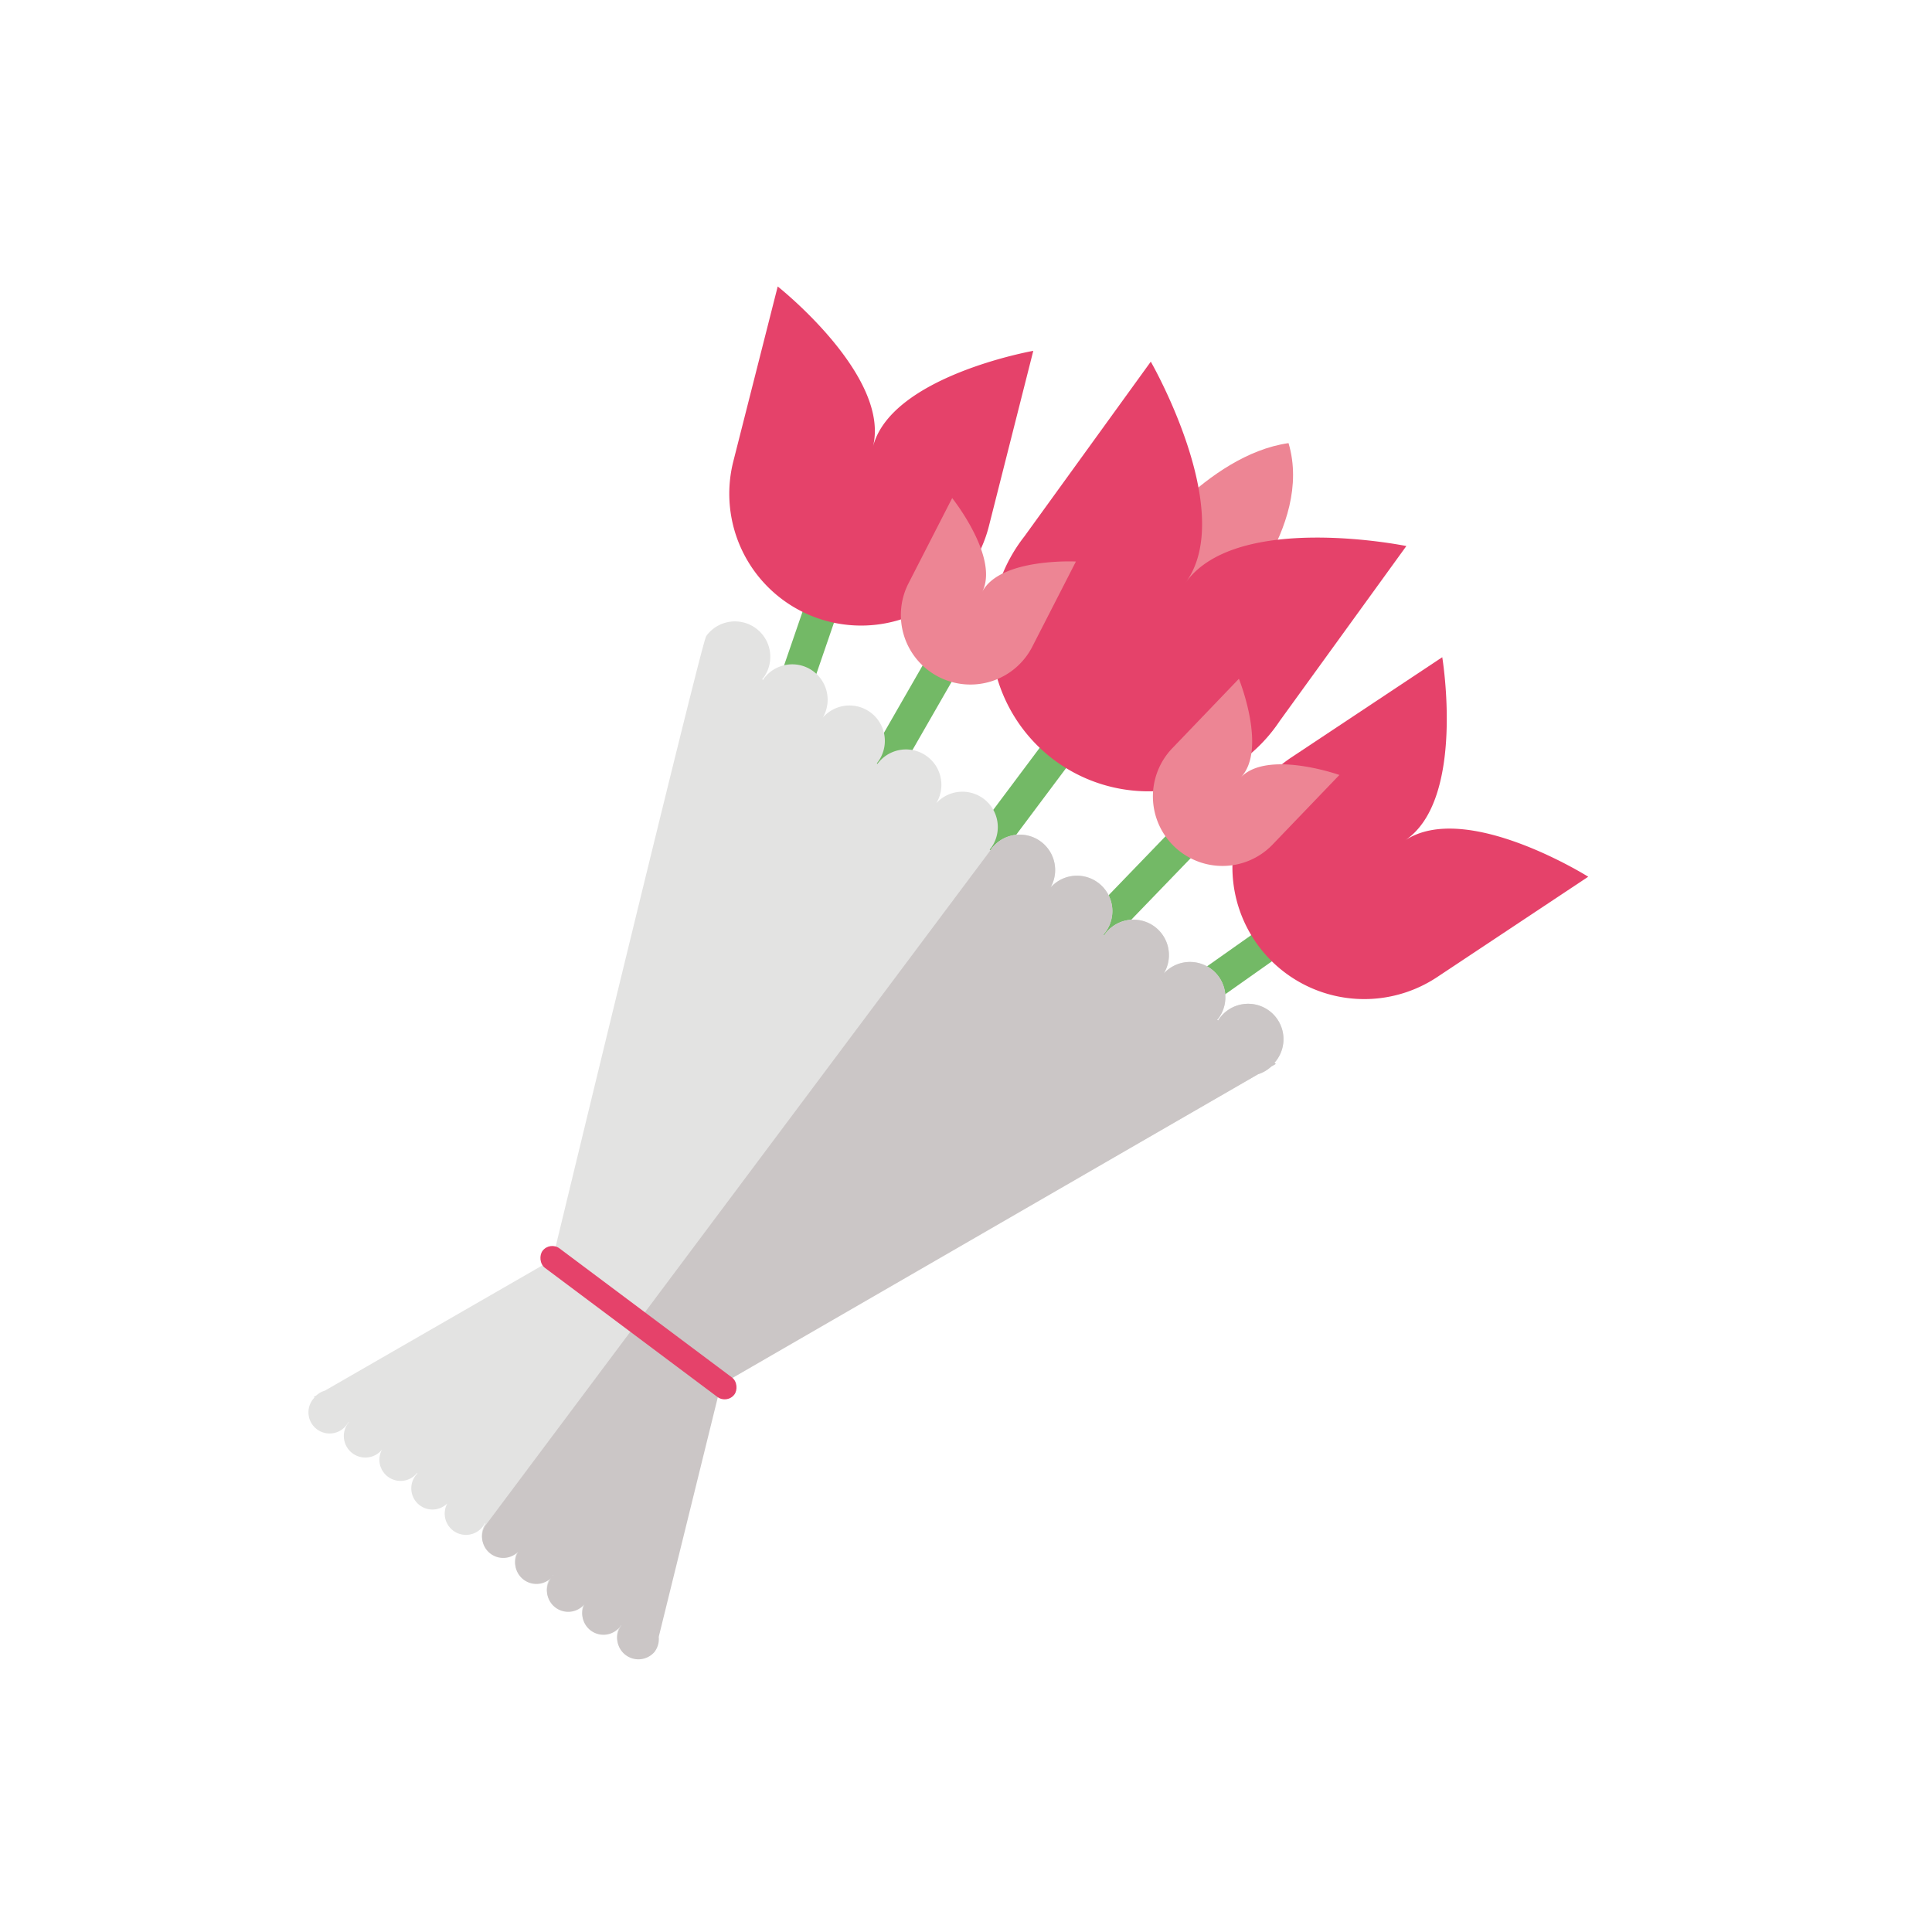 <svg xmlns="http://www.w3.org/2000/svg" viewBox="0 0 232 232"><defs><style>.cls-1,.cls-6{fill:none;}.cls-1{stroke:#73b966;stroke-miterlimit:10;stroke-width:4px;}.cls-2{fill:#e3e3e2;}.cls-3{fill:#cbc6c6;}.cls-4{fill:#ed8594;}.cls-5{fill:#e5426a;}</style></defs><title>Element 4</title><g id="Ebene_2" data-name="Ebene 2"><g id="Ebene_1-2" data-name="Ebene 1"><line class="cls-1" x1="76.91" y1="157.19" x2="127.24" y2="89.94"/><line class="cls-1" x1="71.18" y1="152.9" x2="113.01" y2="80.06"/><line class="cls-1" x1="71.18" y1="152.9" x2="98.48" y2="73.47"/><line class="cls-1" x1="83.32" y1="161.98" x2="141.65" y2="101.55"/><line class="cls-1" x1="83.32" y1="161.98" x2="151.94" y2="113.55"/><path class="cls-2" d="M153.05,127.61c0-.06.09-.09.13-.15a4.25,4.25,0,1,0-6.8-5.09,1,1,0,0,0-.1.17l-.12-.09.14-.14a4.25,4.25,0,1,0-6.81-5.09s-.06.11-.1.16l0,0,.13-.14a4.25,4.25,0,0,0-6.81-5.1,1,1,0,0,1-.1.17l-.11-.08s.09-.09.13-.15a4.25,4.25,0,1,0-6.8-5.09s-.06.11-.1.17l0,0,.13-.14a4.25,4.25,0,1,0-6.81-5.09c0,.05-.06.11-.1.16l-.11-.08.13-.14a4.25,4.25,0,1,0-6.8-5.1l-.1.17,0,0c0-.05.09-.09.13-.15a4.25,4.25,0,0,0-6.81-5.09c0,.05-.12,0-.08-.06a4.25,4.25,0,1,0-6.8-5.09,1.4,1.4,0,0,0-.1.16l0,0,.13-.14a4.25,4.25,0,1,0-6.81-5.09s-.06.11-.1.16l-.11-.08.13-.14a4.25,4.25,0,0,0-6.8-5.1l-.1.17h0l0,.06c-.55.85-18.4,74.7-18.4,74.7L39,167a2.49,2.49,0,0,0-1,.56l-.32.18.09.07a.34.34,0,0,0-.08.09,2.54,2.54,0,1,0,4.07,3,.47.47,0,0,0,.06-.09l.07,0-.08.08A2.55,2.55,0,0,0,45.93,174a.53.53,0,0,1,.06-.1h0l-.07.09a2.54,2.54,0,0,0,4.07,3l.06-.1.07.05a.34.34,0,0,0-.08.09,2.54,2.54,0,1,0,4.07,3,.47.47,0,0,0,.06-.09h0l-.08.08a2.55,2.55,0,1,0,4.08,3l.06-.1.06.05-.07.09a2.54,2.54,0,0,0,4.07,3l.06-.1h0l-.08.09a2.55,2.55,0,0,0,4.08,3.05l0-.1.07,0-.08.08a2.55,2.55,0,1,0,4.08,3l.06-.1,0,0-.08.08a2.54,2.54,0,1,0,4.07,3.05.33.33,0,0,0,.06-.1l.07,0-.08.09a2.55,2.55,0,0,0,4.08,3.05.53.53,0,0,1,.06-.1h0v0a2.49,2.49,0,0,0,.41-1.66l7.47-30.3L151.07,129a4.27,4.27,0,0,0,1.59-.93l.54-.31Z"/><path class="cls-3" d="M153.05,127.61c0-.06.09-.09.13-.15a4.25,4.25,0,1,0-6.8-5.09,1,1,0,0,0-.1.17l-.12-.09.14-.14a4.25,4.25,0,1,0-6.81-5.09s-.06.11-.1.16l0,0,.13-.14a4.25,4.25,0,0,0-6.81-5.1,1,1,0,0,1-.1.17l-.11-.08s.09-.09.13-.15a4.25,4.25,0,1,0-6.8-5.09s-.06.11-.1.17l0,0,.13-.14a4.25,4.25,0,1,0-6.81-5.09c0,.05-.06.11-.1.16L58.32,183.15l-.07.09a2.54,2.54,0,0,0,4.07,3l.06-.1h0l-.08.09a2.55,2.55,0,0,0,4.08,3.05l0-.1.07,0-.08.08a2.55,2.55,0,1,0,4.08,3l.06-.1,0,0-.08.08a2.54,2.54,0,1,0,4.07,3.05.33.33,0,0,0,.06-.1l.07,0-.08.09a2.55,2.55,0,0,0,4.08,3.05.53.53,0,0,1,.06-.1h0v0a2.49,2.49,0,0,0,.41-1.66l7.47-30.3L151.07,129a4.27,4.27,0,0,0,1.59-.93l.54-.31Z"/><path class="cls-4" d="M154.73,53.21c-9.86,1.41-18.1,12.95-18.1,12.95l10.54,7.89S157.76,63.41,154.73,53.21Z"/><path class="cls-5" d="M153.67,86.58A18.93,18.93,0,1,1,123,64.43l15.19-21s10.36,18,4.21,26.5c6.15-8.52,26.48-4.36,26.48-4.36Z"/><path class="cls-5" d="M172.67,117.27a15.83,15.83,0,1,1-17.55-26.35l18.07-12s2.84,17.13-4.47,22c7.31-4.87,22,4.36,22,4.36Z"/><path class="cls-5" d="M118.75,63.18A15.83,15.83,0,1,1,88.06,55.4l5.33-21S107,45.15,104.82,53.67c2.16-8.52,19.26-11.54,19.26-11.54Z"/><path class="cls-4" d="M152.9,101.33a8.35,8.35,0,1,1-12.05-11.56l7.92-8.26S152.2,90,149,93.35c3.21-3.35,11.84-.29,11.84-.29Z"/><path class="cls-4" d="M124,77.58A8.35,8.35,0,1,1,109.12,70l5.22-10.19s5.71,7.16,3.6,11.28c2.11-4.12,11.26-3.66,11.26-3.66Z"/><rect class="cls-5" x="62.28" y="157.37" width="28.78" height="2.92" rx="1.46" ry="1.46" transform="translate(110.45 -14.27) rotate(36.81)"/><rect class="cls-6" width="232" height="232"/></g></g></svg>